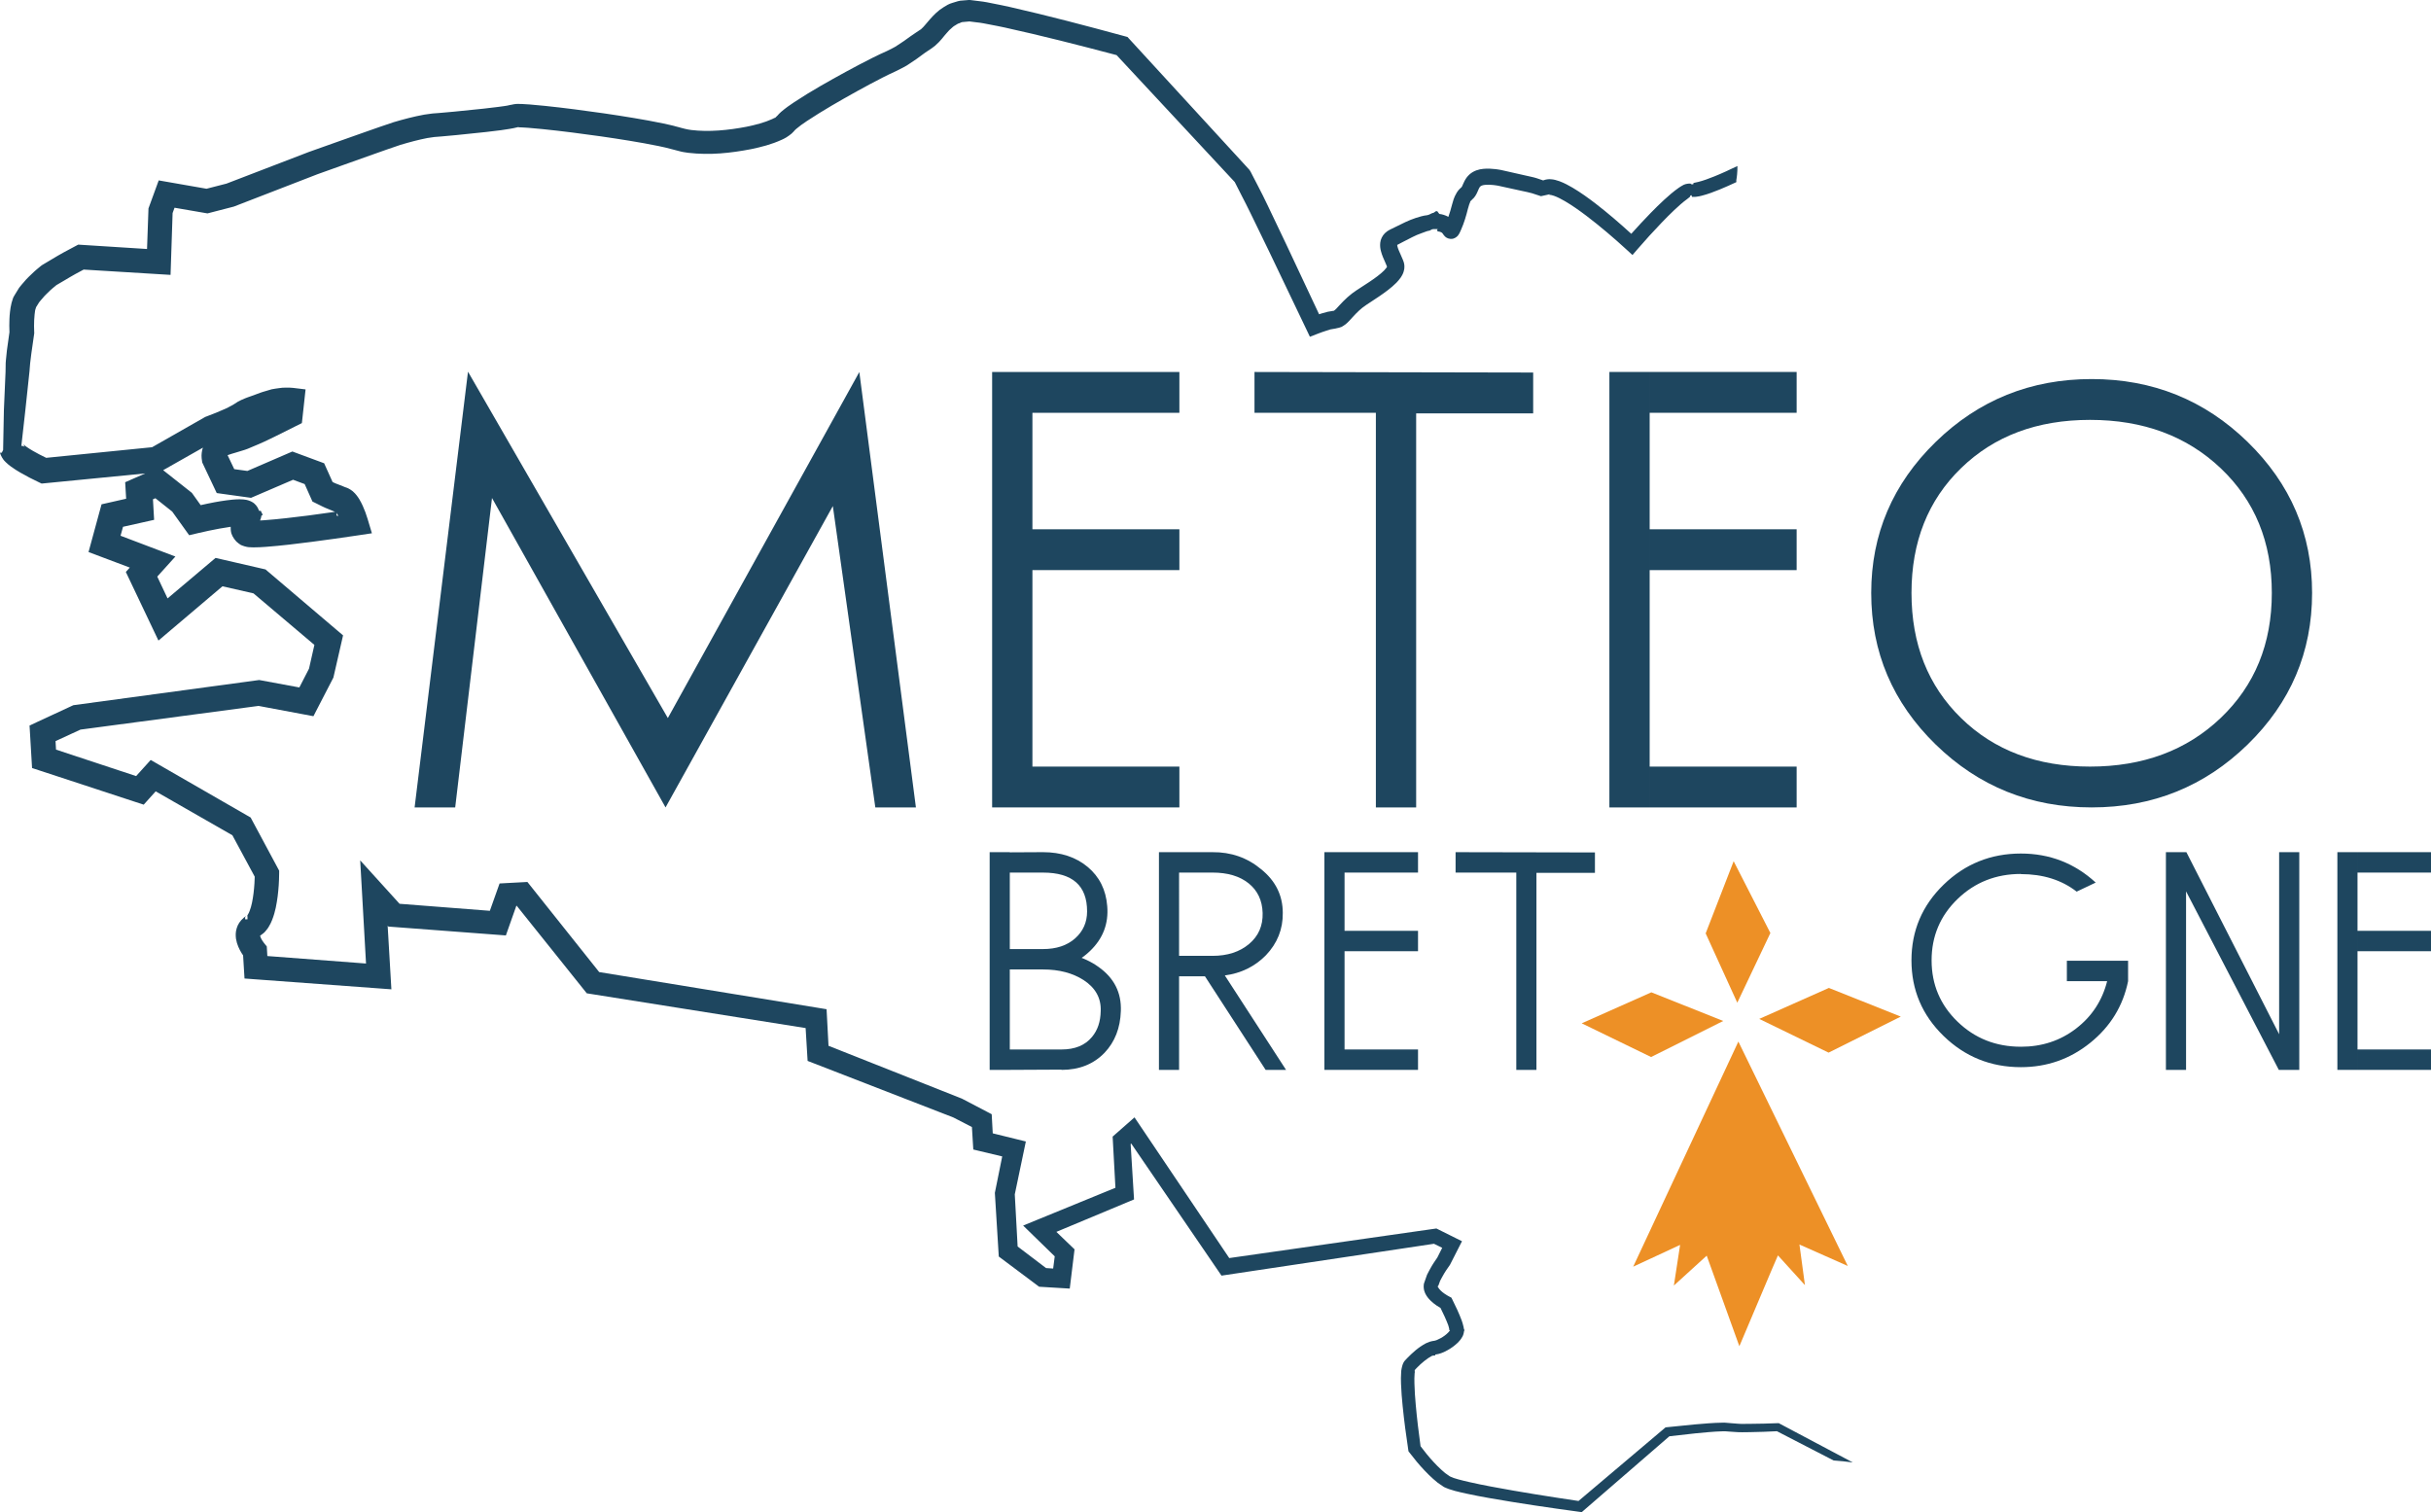 <?xml version="1.0" encoding="utf-8"?>
<!-- Generator: Adobe Illustrator 16.0.0, SVG Export Plug-In . SVG Version: 6.00 Build 0)  -->
<!DOCTYPE svg PUBLIC "-//W3C//DTD SVG 1.1//EN" "http://www.w3.org/Graphics/SVG/1.1/DTD/svg11.dtd">
<svg version="1.1" id="Calque_1" xmlns="http://www.w3.org/2000/svg" xmlns:xlink="http://www.w3.org/1999/xlink" x="0px" y="0px"
	 width="271.184px" height="168.691px" viewBox="0 0 271.184 168.691" enable-background="new 0 0 271.184 168.691"
	 xml:space="preserve">
<g>
	<defs>
		<rect id="SVGID_1_" width="271.184" height="168.691"/>
	</defs>
	<clipPath id="SVGID_2_">
		<use xlink:href="#SVGID_1_"  overflow="visible"/>
	</clipPath>
	<path clip-path="url(#SVGID_2_)" fill="#1E465F" d="M198.423,158.764l-0.126,0.004c-1.012,0.036-2.07,0.074-3.048,0.073
		c-0.499-0.012-0.972,0.037-1.492-0.021l-0.769-0.061c-0.151,0.001-0.63-0.075-0.84-0.047c-1.069,0.013-2.085,0.114-3.12,0.197
		l-3.082,0.311l-0.15,0.017l-0.124,0.104l-9.585,8.106c-3.256-0.482-6.515-0.996-9.74-1.604c-0.827-0.157-1.652-0.321-2.464-0.508
		c-0.41-0.086-0.805-0.197-1.201-0.296l-0.512-0.154c-0.087-0.024-0.191-0.079-0.285-0.118l-0.146-0.063l-0.003-0.002l-0.006-0.004
		l-0.057-0.04l-0.455-0.318l-0.444-0.387c-0.293-0.263-0.576-0.557-0.853-0.854c-0.515-0.552-1.002-1.158-1.454-1.761
		c-0.212-1.533-0.4-3.081-0.537-4.619c-0.07-0.797-0.131-1.596-0.147-2.378c-0.007-0.387-0.011-0.78,0.021-1.128
		c0.084-0.349-0.153-0.239,0.245-0.619c0.517-0.533,1.137-1.045,1.683-1.333c0.04-0.013,0.076-0.004,0.111-0.03
		c0.045-0.024,0.162,0.005,0.249-0.007l0.016-0.115l0.125-0.017c0.089-0.01,0.158-0.026,0.226-0.044
		c0.146-0.033,0.259-0.078,0.383-0.12c0.462-0.185,0.859-0.41,1.24-0.688c0.377-0.297,0.754-0.567,1.071-1.161
		c0.08-0.109,0.184-0.567,0.164-0.572l0.012-0.038l0.021-0.019v-0.118l-0.021-0.014l-0.035-0.108l-0.038-0.216
		c-0.057-0.293-0.135-0.464-0.204-0.696c-0.309-0.822-0.658-1.556-1.036-2.312l-0.11-0.221l-0.243-0.126
		c-0.154-0.08-0.355-0.2-0.519-0.314c-0.169-0.117-0.327-0.244-0.452-0.371c-0.125-0.125-0.223-0.255-0.261-0.341
		c-0.003-0.02-0.014-0.035-0.022-0.051c0,0,0.002,0.036-0.011,0.054c-0.01,0.009-0.012-0.076-0.012-0.126l0.011-0.008l0.059-0.065
		c0.069-0.175,0.134-0.35,0.193-0.529c0.089-0.187,0.21-0.384,0.313-0.575c0.203-0.383,0.481-0.778,0.73-1.131l0.047-0.065
		l0.028-0.054l0.948-1.86l0.374-0.734l-0.742-0.369l-1.884-0.938l-0.229-0.114l-0.257,0.037l-22.851,3.263l-9.953-14.781
		l-0.616-0.915l-0.833,0.732l-1.252,1.101l-0.354,0.311l0.026,0.479l0.285,5.231l-8.839,3.619l-1.456,0.597l1.132,1.104l2.392,2.33
		l-0.176,1.361l-0.792-0.053l-3.171-2.408l-0.318-5.815l1.013-4.84l0.221-1.059l-1.056-0.26l-2.637-0.649l-0.081-1.485l-0.035-0.646
		l-0.58-0.304l-2.696-1.411l-0.05-0.027l-0.06-0.022l-14.818-5.869l-0.164-3.1l-0.052-0.981l-0.977-0.16l-24.388-3.984l-7.592-9.531
		l-0.416-0.522l-0.67,0.037L56.59,98.51l-0.861,0.048l-0.29,0.814l-0.795,2.236l-10.073-0.783l-1.886-2.081l-2.504-2.761l0.21,3.724
		l0.439,7.782l-11.008-0.835l-0.037-0.637l-0.025-0.432l-0.295-0.363c-0.047-0.057-0.154-0.206-0.22-0.313
		c-0.067-0.116-0.136-0.236-0.174-0.336c-0.035-0.074-0.051-0.132-0.061-0.18l0.36-0.272c0.176-0.134,0.25-0.256,0.365-0.389
		c0.112-0.134,0.207-0.267,0.268-0.387c0.156-0.254,0.267-0.496,0.356-0.727c0.368-0.938,0.497-1.779,0.614-2.626
		c0.056-0.422,0.089-0.838,0.12-1.256c0.025-0.422,0.044-0.819,0.046-1.271l0.002-0.333l-0.164-0.306l-2.835-5.283l-0.183-0.342
		l-0.339-0.196l-9.848-5.67l-0.963-0.555l-0.748,0.828l-0.877,0.971L6.25,83.627l-0.054-0.95l2.781-1.283L28.84,78.75l5.078,0.952
		l1.046,0.196l0.49-0.948l1.654-3.201l0.083-0.16l0.041-0.179l0.843-3.678l0.195-0.852l-0.668-0.567l-7.716-6.561l-0.268-0.228
		l-0.347-0.08l-4.515-1.041l-0.709-0.164l-0.559,0.471l-4.796,4.047l-1.149-2.434l0.574-0.635l1.448-1.602l-2.023-0.767
		l-4.094-1.553l0.275-0.998l2.237-0.501l1.232-0.276l-0.072-1.264L17.063,55.7l0.271-0.118l1.879,1.491l1.304,1.819l0.585,0.816
		l0.982-0.232c0.782-0.184,1.599-0.358,2.393-0.504c0.398-0.073,0.795-0.14,1.18-0.193c0.025-0.003,0.05-0.005,0.075-0.009
		c-0.006,0.214,0.006,0.454,0.074,0.728c0.07,0.209,0.182,0.433,0.322,0.627c0.069,0.097,0.145,0.188,0.222,0.27
		c0.086,0.088,0.059,0.053,0.094,0.085l0.123,0.1l0.061,0.05c-0.183-0.13,0.253,0.179,0.214,0.15l0.015,0.007l0.028,0.013
		l0.058,0.025l0.12,0.048c0.161,0.061,0.33,0.109,0.499,0.142c0.214,0.041,0.193,0.021,0.29,0.031l0.423,0.018
		c0.495-0.003,0.944-0.026,1.381-0.059c1.749-0.13,3.422-0.343,5.111-0.557c1.685-0.219,3.356-0.454,5.039-0.706l1.681-0.251
		l-0.484-1.616c-0.082-0.275-0.156-0.49-0.245-0.732c-0.087-0.236-0.183-0.472-0.293-0.713c-0.106-0.239-0.238-0.489-0.389-0.746
		c-0.09-0.137-0.164-0.262-0.285-0.412c-0.108-0.143-0.239-0.29-0.445-0.471c-0.152-0.124-0.343-0.244-0.5-0.321l-0.076-0.033
		l-0.038-0.016l-0.019-0.009l-0.22-0.076l-0.254-0.104l-0.51-0.201c-0.172-0.072-0.335-0.115-0.523-0.216L37.1,53.773l-0.688-1.53
		l-0.253-0.562l-0.575-0.213l-2.418-0.895l-0.551-0.204l-0.537,0.232l-4.482,1.937l-1.465-0.2l-0.737-1.546c0,0,0-0.002,0.001-0.003
		c0,0.001-0.002,0-0.002,0l-0.006-0.012l0.057-0.019l0.304-0.1l0.063-0.023l0.093-0.028l0.352-0.104l0.703-0.214
		c0.226-0.076,0.484-0.137,0.683-0.228l0.62-0.262c0.411-0.179,0.834-0.34,1.234-0.535l1.204-0.579l2.269-1.133l0.708-0.353
		l0.085-0.78l0.171-1.565l0.154-1.414l-1.384-0.168c-0.329-0.039-0.568-0.031-0.818-0.03c-0.244-0.008-0.515,0.021-0.788,0.061
		c-0.265,0.037-0.553,0.076-0.796,0.126l-0.577,0.171l-0.288,0.085l-0.145,0.043l-0.255,0.087L28.5,44.014l-0.557,0.202
		c-0.212,0.078-0.356,0.118-0.622,0.228c-0.257,0.111-0.577,0.247-0.771,0.361l-0.591,0.375l-0.382,0.202
		c-0.114,0.069-0.251,0.144-0.44,0.22c-0.671,0.304-1.402,0.598-2.117,0.863l-0.12,0.045l-0.099,0.056l-5.833,3.325L5.153,51.075
		c-0.503-0.244-1.016-0.505-1.484-0.778c-0.287-0.166-0.567-0.341-0.791-0.506c-0.116-0.081-0.216-0.168-0.261-0.212L2.586,49.55
		l-0.009-0.007l0.041,0.048c0.026,0.035,0.048,0.073,0.067,0.114c0.018,0.04,0.031,0.083,0.041,0.126l0.007,0.065
		c0.001,0.011-0.012-0.015-0.014-0.021l-0.032-0.065l-0.035-0.033l-0.054-0.016l-0.101-0.008c0.016,0.095-0.069-0.101-0.117,0.008
		l0.445-3.978l0.47-4.411c0.032-0.297,0.03-0.532,0.072-0.882l0.129-1.05L3.8,37.317l0.021-0.153l-0.007-0.142
		c-0.021-0.409-0.021-0.881-0.002-1.306c0.009-0.217,0.022-0.43,0.047-0.629c0.019-0.238,0.052-0.318,0.059-0.455
		c0.008-0.071,0.067-0.218,0.097-0.323l0.021-0.063L4.1,34.154c0.09-0.135,0.174-0.272,0.253-0.414
		c0.107-0.149,0.265-0.31,0.393-0.465c0.135-0.156,0.263-0.32,0.418-0.456l0.441-0.43c0.151-0.146,0.362-0.307,0.54-0.459
		l0.139-0.116l0.014-0.012h0.001l0.073-0.042l0.288-0.169l0.577-0.338c0.392-0.226,0.749-0.456,1.168-0.681l0.928-0.499l8.295,0.507
		l1.398,0.085l0.047-1.396l0.182-5.501l0.216-0.595l3.389,0.584l0.287,0.049l0.279-0.072l2.584-0.668l0.077-0.02l0.072-0.028
		l6.169-2.387l3.084-1.194l3.058-1.094c2.064-0.724,4.185-1.507,6.203-2.183c0.504-0.157,1.022-0.291,1.537-0.43
		c0.518-0.126,0.928-0.232,1.455-0.331l0.409-0.06l0.205-0.03l0.102-0.015l0.051-0.008l0.018-0.002l0.799-0.063l1.661-0.152
		l3.313-0.344l1.666-0.202c0.592-0.086,1.332-0.191,1.814-0.32l0.19-0.049c-0.016,0.014-0.034,0.026-0.053,0.034
		c-0.014,0.019-0.133,0.014-0.061,0.014l0.347,0.008l0.772,0.045l1.612,0.146c1.081,0.107,2.169,0.239,3.254,0.372
		c2.172,0.273,4.344,0.582,6.498,0.935c1.076,0.177,2.149,0.367,3.2,0.584c0.527,0.118,0.968,0.199,1.523,0.362l0.853,0.222
		c0.324,0.094,0.624,0.117,0.936,0.171c2.445,0.284,4.722,0.029,7.003-0.406c1.143-0.244,2.253-0.51,3.45-1.059
		c0.167-0.087,0.266-0.114,0.488-0.254c0.205-0.129,0.434-0.292,0.593-0.428l0.147-0.146l0.073-0.072l0.018-0.019
		c0.236-0.28,0.07-0.081,0.124-0.145l0.015-0.011c0.056-0.037,0.031-0.046,0.134-0.126c0.321-0.276,0.754-0.589,1.191-0.877
		c1.769-1.17,3.682-2.267,5.586-3.324c0.955-0.526,1.919-1.045,2.881-1.535c0.499-0.256,0.898-0.444,1.407-0.677
		c0.561-0.289,1.181-0.561,1.639-0.905l0.733-0.493l0.635-0.466c0.204-0.156,0.433-0.31,0.664-0.463l0.344-0.23l0.085-0.058
		c-0.02,0.012,0.076-0.046-0.039,0.023l0.035-0.025l0.07-0.051l0.276-0.21c0.664-0.577,0.909-1.004,1.258-1.377
		c0.161-0.175,0.32-0.375,0.483-0.5c0.159-0.145,0.316-0.299,0.487-0.38c0.166-0.109,0.334-0.22,0.455-0.237
		c0.142-0.041,0.197-0.148,0.536-0.15l0.412-0.037l0.193-0.017L108.21,2.4l0.734,0.093c0.474,0.041,1.013,0.154,1.543,0.258
		c0.531,0.107,1.058,0.196,1.591,0.318c4.164,0.914,8.335,1.985,12.48,3.079l12.772,13.722l0.408,0.438l0.232,0.455l0.507,0.997
		c0.34,0.667,0.683,1.309,1.033,2.047l2.086,4.295l4.124,8.624l0.402,0.843l0.875-0.339c0.306-0.118,0.698-0.261,0.974-0.343
		l0.428-0.137l0.561-0.098l0.07-0.013l0.035-0.006l0.018-0.003l0.009-0.002c0.019-0.002-0.148,0.016-0.067,0.007
		c0.106-0.017,0.213-0.039,0.319-0.068c0.105-0.028,0.211-0.062,0.311-0.1l0.214-0.131c0.32-0.195,0.439-0.354,0.628-0.527
		c0.285-0.306,0.525-0.586,0.767-0.829c0.253-0.263,0.458-0.437,0.715-0.653l0.463-0.333c0.076-0.059,0.295-0.194,0.438-0.288
		c0.642-0.419,1.295-0.845,1.94-1.341c0.323-0.253,0.646-0.514,0.964-0.839c0.159-0.168,0.317-0.348,0.471-0.567
		c0.152-0.243,0.303-0.453,0.39-0.93c0.018-0.137,0.022-0.277,0.016-0.411l-0.021-0.151l-0.005-0.035l-0.003-0.018l-0.035-0.149
		l-0.004-0.011l-0.03-0.086l-0.062-0.17l-0.246-0.572c-0.158-0.345-0.302-0.666-0.358-0.901c-0.033-0.108-0.031-0.174-0.032-0.205
		c0.127-0.073,0.474-0.252,0.71-0.37c0.683-0.345,1.319-0.708,1.958-0.921c0.306-0.097,0.663-0.275,0.907-0.297
		c0.139-0.018,0.242-0.176,0.458-0.176h0.49c0.019,0-0.132,0.12-0.066,0.124l0.047,0.133c0.27,0.022,0.429,0.103,0.502,0.167
		c0.02,0.02,0.04,0.04,0.068,0.08l0.08,0.115l0.033,0.048c0.008,0.012,0.077,0.096,0.12,0.136l0.076,0.071
		c0.04,0.029,0.014,0.023,0.148,0.101c0.208,0.125,0.546,0.148,0.726,0.089c0.127-0.039,0.263-0.109,0.372-0.2
		c0.049-0.038,0.118-0.109,0.133-0.129l0.031-0.042c0.042-0.056,0.08-0.114,0.116-0.174l0.093-0.184l0.128-0.286
		c0.328-0.732,0.577-1.589,0.751-2.296c0.08-0.336,0.219-0.72,0.264-0.791c0.026-0.025-0.062-0.003,0.044-0.092l0.102-0.1
		l0.051-0.05l0.025-0.025l0.013-0.012c0.06-0.05-0.022,0.02-0.061,0.052c0.343-0.275,0.484-0.584,0.59-0.798
		c0.185-0.445,0.268-0.61,0.356-0.687c0.075-0.077,0.25-0.159,0.536-0.184c0.291-0.028,0.571-0.02,0.918,0.017
		c0.175,0.026,0.411,0.048,0.532,0.077l0.542,0.119l2.17,0.474c0.356,0.085,0.736,0.143,1.073,0.249l1,0.327l0.99-0.22
		c-0.094,0.094-0.141,0.062-0.011,0.068c0.104-0.002,0.302,0.055,0.482,0.115c0.383,0.136,0.797,0.353,1.201,0.587
		c0.811,0.473,1.609,1.038,2.388,1.627c1.558,1.182,3.072,2.476,4.517,3.801l0.64,0.585l0.563-0.654
		c0.86-0.995,1.76-1.99,2.676-2.94c0.458-0.475,0.924-0.952,1.398-1.397c0.474-0.445,0.965-0.894,1.447-1.239
		c0.101-0.062,0.273-0.234,0.314-0.25c0.043-0.002-0.028-0.177,0.193-0.191l0.045,0.182l0.103,0.004
		c0.131,0.002,0.285,0.005,0.375-0.015c0.213-0.028,0.419-0.063,0.594-0.112c0.73-0.186,1.37-0.436,2.011-0.694
		c0.638-0.263,1.26-0.539,1.873-0.828c0.001-0.067-0.016-0.125-0.011-0.196c0.042-0.224,0.069-0.449,0.091-0.674c0,0,0,0,0-0.001
		c0.031-0.309,0.04-0.617,0.035-0.925c-0.854,0.412-1.716,0.813-2.583,1.162c-0.601,0.239-1.218,0.475-1.789,0.614
		c-0.147,0.042-0.271,0.069-0.392,0.087c-0.075,0.016-0.09,0.025-0.125,0.029l-0.025,0.049l-0.012,0.097h-0.2l-0.124-0.08
		c-0.11-0.007-0.476,0.011-0.74,0.137c-0.262,0.128-0.355,0.214-0.541,0.325c-0.611,0.43-1.137,0.885-1.644,1.353
		s-0.993,0.947-1.469,1.433c-0.754,0.771-1.479,1.557-2.196,2.358c-1.289-1.174-2.599-2.307-3.988-3.378
		c-0.81-0.62-1.639-1.22-2.55-1.761c-0.458-0.268-0.928-0.527-1.485-0.732c-0.29-0.095-0.575-0.196-0.97-0.219
		c-0.221-0.017-0.529,0.01-0.837,0.133l-0.729-0.247c-0.387-0.124-0.763-0.184-1.145-0.278l-2.284-0.516l-0.571-0.128
		c-0.25-0.05-0.394-0.059-0.596-0.091c-0.408-0.049-0.891-0.077-1.355-0.029c-0.465,0.043-1.063,0.192-1.551,0.634
		c-0.485,0.441-0.672,1.017-0.789,1.263c-0.057,0.126-0.099,0.161-0.059,0.124l-0.127,0.115l-0.051,0.049l-0.103,0.1
		c-0.049,0.029-0.198,0.243-0.282,0.372c-0.348,0.582-0.403,0.945-0.524,1.339c-0.13,0.502-0.255,0.934-0.407,1.357
		c-0.342-0.184-0.694-0.292-1.001-0.323l-0.095-0.11l-0.146-0.2h-0.143l-0.285,0.193c-0.166-0.013-0.437,0.222-0.676,0.253
		c-0.513,0.057-0.883,0.187-1.301,0.314c-0.809,0.266-1.526,0.639-2.202,0.974l-0.494,0.241l-0.121,0.058l-0.202,0.111
		c-0.055,0.035-0.052,0.022-0.154,0.096c-0.091,0.066-0.179,0.139-0.261,0.216c-0.295,0.293-0.486,0.701-0.52,1.067
		c-0.038,0.355,0.006,0.666,0.071,0.909c0.127,0.505,0.311,0.877,0.462,1.226l0.203,0.477l0.022,0.064
		c-0.014,0.029-0.037,0.078-0.067,0.114c-0.065,0.092-0.157,0.198-0.261,0.306c-0.215,0.217-0.484,0.437-0.762,0.65
		c-0.564,0.426-1.188,0.831-1.822,1.237c-0.175,0.116-0.283,0.174-0.516,0.337l-0.465,0.33c-0.333,0.262-0.707,0.584-0.98,0.87
		c-0.296,0.296-0.554,0.592-0.789,0.84c-0.091,0.082-0.222,0.218-0.239,0.209c-0.005,0.004-0.01,0.01-0.015,0.016l-0.146,0.022
		l-0.563,0.095l-0.667,0.184c-0.107,0.031-0.192,0.062-0.288,0.092l-3.686-7.847l-2.063-4.324c-0.327-0.706-0.726-1.475-1.113-2.228
		l-0.584-1.129c-0.115-0.202-0.154-0.346-0.335-0.594l-0.404-0.441L126.029,4.403l-0.256-0.278l-0.313-0.085
		c-4.274-1.162-8.535-2.291-12.878-3.277c-0.541-0.127-1.101-0.227-1.65-0.341c-0.551-0.112-1.09-0.232-1.716-0.296l-0.907-0.113
		L108.196,0c0.022-0.003-0.293,0.007-0.172,0.004l-0.026,0.002l-0.051,0.004l-0.206,0.017l-0.412,0.034
		c-0.222-0.012-0.675,0.124-1.058,0.251c-0.42,0.117-0.717,0.306-1.015,0.495c-0.614,0.368-1.082,0.86-1.488,1.31
		c-0.391,0.44-0.775,0.94-0.955,1.072c-0.017,0.014-0.032,0.029-0.047,0.047l-0.011,0.014l-0.005,0.008l-0.082,0.051l-0.087,0.057
		l-0.345,0.228c-0.229,0.149-0.459,0.301-0.696,0.476l-0.703,0.506l-0.642,0.425c-0.43,0.319-0.841,0.462-1.253,0.691
		c-0.495,0.22-1.096,0.496-1.578,0.742c-1.007,0.504-1.988,1.025-2.968,1.555c-1.957,1.073-3.888,2.147-5.799,3.409
		c-0.481,0.32-0.951,0.644-1.467,1.086c-0.117,0.088-0.308,0.304-0.448,0.46l-0.055,0.064c0.042-0.051-0.135,0.161,0.089-0.107
		l-0.019,0.018l-0.22,0.219c-0.061,0.029-0.072,0.003-0.096,0.026c-0.009,0.014-0.171,0.082-0.248,0.122
		c-0.808,0.376-1.855,0.65-2.866,0.856c-2.039,0.393-4.208,0.601-6.149,0.362c-0.231-0.042-0.484-0.06-0.689-0.126l-0.323-0.081
		l-0.424-0.116c-0.502-0.151-1.144-0.287-1.693-0.407c-1.108-0.232-2.206-0.428-3.305-0.611c-2.197-0.366-4.392-0.683-6.594-0.965
		c-1.103-0.138-2.204-0.274-3.317-0.387l-1.682-0.156c-0.294-0.018-0.564-0.043-0.878-0.053l-0.48-0.01
		c-0.066-0.005-0.321,0.02-0.472,0.05L57.002,11.7c0.035-0.013-0.168,0.054,0.064-0.026l-0.025,0.006l-0.051,0.012
		c-0.586,0.153-0.947,0.157-1.444,0.239l-1.617,0.192l-3.267,0.332l-1.633,0.146l-0.79,0.06l-0.912,0.127
		c-0.556,0.097-1.22,0.25-1.771,0.388c-0.55,0.146-1.1,0.287-1.649,0.456c-2.166,0.718-4.183,1.463-6.281,2.193l-3.173,1.127
		l-3.088,1.187l-6.1,2.344l-2.229,0.572l-4.22-0.737l-1.112-0.194l-0.389,1.063l-0.679,1.859l-0.074,0.201l-0.007,0.216
		l-0.154,4.314l-7.289-0.463L8.726,27.29l-0.333,0.177l-1.299,0.695c-0.433,0.23-0.894,0.518-1.338,0.777l-0.671,0.4l-0.335,0.2
		l-0.084,0.051l-0.127,0.099l-0.14,0.115c-0.189,0.162-0.365,0.293-0.565,0.479l-0.604,0.575c-0.207,0.186-0.382,0.4-0.564,0.609
		c-0.18,0.216-0.362,0.404-0.538,0.645c-0.173,0.269-0.341,0.545-0.503,0.822l-0.12,0.208l-0.007,0.013l-0.049,0.124l-0.007,0.021
		l-0.014,0.043l-0.028,0.086c-0.038,0.127-0.073,0.205-0.113,0.371c-0.077,0.338-0.154,0.73-0.17,0.975
		c-0.036,0.281-0.051,0.55-0.063,0.816c-0.021,0.499-0.02,0.963,0.001,1.469l-0.282,2.018l-0.114,1.11
		c-0.047,0.37-0.015,0.864-0.039,1.29l-0.185,4.283l-0.086,4.436v0.004l-0.15,0.3L0,50.508l0.006,0.016l0.03,0.098l0.014,0.042
		l0.049,0.121c0.035,0.081,0.076,0.161,0.12,0.239c0.045,0.078,0.094,0.153,0.145,0.225l0.08,0.104l0.039,0.042l0.16,0.167
		c0.213,0.209,0.396,0.352,0.575,0.483c0.36,0.265,0.699,0.473,1.04,0.672c0.684,0.398,1.34,0.733,2.05,1.069l0.338,0.16
		l0.388-0.038l11.169-1.093l-1.287,0.564l-0.953,0.418l0.061,1.036l0.048,0.805L12.2,56.063l-0.872,0.197l-0.235,0.86l-0.861,3.162
		l-0.355,1.303l1.261,0.475l3.341,1.258l-0.441,0.49l0.421,0.886l2.396,5.042l0.82,1.725l1.454-1.233l5.688-4.822l3.462,0.79
		l6.793,5.749l-0.601,2.65l-1.077,2.096l-4.254-0.788l-0.226-0.041l-0.225,0.03l-20.293,2.75l-0.211,0.029l-0.191,0.088
		l-3.833,1.778l-0.865,0.402l0.056,0.948l0.169,2.847l0.056,0.948l0.9,0.294l10.697,3.511l0.858,0.28l0.601-0.668l0.735-0.817
		l8.556,4.9l2.492,4.62c-0.007,0.251-0.017,0.511-0.032,0.763c-0.026,0.366-0.054,0.736-0.101,1.094
		c-0.09,0.709-0.222,1.436-0.436,1.964c-0.051,0.136-0.106,0.258-0.158,0.339c-0.025,0.059-0.049,0.096-0.066,0.112
		c-0.015,0.013-0.038,0.101-0.033,0.072l0.01,0.052l0.008,0.12l0.002,0.237h-0.261v-0.235c0,0.016,0.062-0.063,0.095-0.125
		c-0.078,0.056-0.117,0.073-0.257,0.19c-0.413,0.357-0.66,0.749-0.78,1.167c-0.141,0.433-0.122,0.825-0.081,1.178
		c0.056,0.332,0.147,0.633,0.258,0.887c0.108,0.265,0.236,0.488,0.368,0.71c0.057,0.09,0.111,0.17,0.168,0.252l0.085,1.408
		l0.072,1.175l1.171,0.087l13.697,1.007l1.516,0.112l-0.089-1.516l-0.327-5.576l0.084,0.092l0.52,0.039l11.589,0.874l0.995,0.075
		l0.331-0.938l0.836-2.366l0.044-0.002l7.503,9.374l0.311,0.389l0.487,0.077l23.926,3.801l0.174,2.884l0.047,0.78l0.721,0.279
		l15.533,6.027l2.075,1.068l0.102,1.668l0.052,0.843l0.814,0.194l2.412,0.576l-0.791,3.919l-0.03,0.146l0.009,0.141l0.398,6.457
		l0.031,0.504l0.398,0.298l3.844,2.877l0.259,0.194l0.315,0.02l2.104,0.127l0.998,0.061l0.12-0.985l0.35-2.87l0.064-0.524
		l-0.375-0.36l-1.653-1.589l8.007-3.343l0.659-0.276l-0.044-0.705l-0.336-5.473l0.064-0.057l9.748,14.264l0.323,0.473l0.56-0.084
		l23.143-3.47l0.919,0.45l-0.544,1.085c-0.284,0.407-0.544,0.787-0.781,1.228c-0.124,0.234-0.255,0.453-0.371,0.701l-0.293,0.836
		l-0.035,0.105l-0.017,0.053l-0.016,0.112l-0.001,0.021c-0.003,0.076-0.013,0.086-0.01,0.215c0.006,0.138,0.025,0.294,0.056,0.412
		l0.104,0.291c0.165,0.354,0.38,0.604,0.595,0.819c0.216,0.214,0.439,0.389,0.667,0.546c0.153,0.104,0.301,0.195,0.457,0.285
		c0.317,0.633,0.621,1.29,0.861,1.922c0.048,0.155,0.104,0.361,0.119,0.467l-0.026,0.068l0.105,0.02
		c-0.016,0.145-0.009,0.045-0.006,0.009c-0.055,0.133-0.322,0.402-0.585,0.595c-0.271,0.202-0.588,0.379-0.879,0.498
		c-0.067,0.022-0.143,0.054-0.196,0.063c-0.03,0.01-0.061,0.018-0.073,0.017l-0.184,0.029c-0.108,0.027-0.178,0.029-0.318,0.075
		c-0.151,0.054-0.302,0.113-0.448,0.18c-0.887,0.479-1.493,1.052-2.107,1.676l-0.222,0.239l-0.028,0.028l-0.007,0.008l-0.003,0.005
		l-0.101,0.14l-0.009,0.017l-0.033,0.069l-0.065,0.137c-0.104,0.279-0.191,0.74-0.185,0.902c-0.039,0.462-0.028,0.879-0.016,1.302
		c0.027,0.84,0.101,1.658,0.181,2.477c0.165,1.635,0.379,3.246,0.624,4.867l0.026,0.18l0.102,0.132
		c0.538,0.707,1.081,1.367,1.688,2.007c0.305,0.318,0.612,0.632,0.952,0.93l0.52,0.441l0.59,0.402l0.074,0.05l0.019,0.012
		l0.009,0.006l0.066,0.034l0.037,0.016l0.146,0.062c0.103,0.041,0.187,0.084,0.302,0.122l0.704,0.214
		c0.426,0.102,0.849,0.215,1.269,0.298c0.84,0.182,1.678,0.34,2.516,0.489c3.354,0.592,6.705,1.08,10.07,1.538l0.265,0.036
		l0.199-0.173l9.578-8.29l2.898-0.326c1.015-0.094,2.048-0.205,3.035-0.229c0.306-0.013,0.339,0.007,0.7,0.029l0.771,0.052
		c0.505,0.051,1.063,0.007,1.591,0.013c1.039-0.01,2.001-0.057,3.001-0.104l6.32,3.262c0.714,0.053,1.428,0.123,2.143,0.222
		l-8.157-4.327L198.423,158.764z M37.553,57.308l0.005-0.096c0.001,0.001,0.001,0.003,0.002,0.003
		c0.056,0.099,0.116,0.218,0.174,0.34C37.366,57.546,37.641,57.337,37.553,57.308 M22.641,49.937
		c-0.031,0.098-0.074,0.197-0.091,0.293c-0.083,0.425-0.095,0.717-0.007,1.243l0.021,0.126l0.084,0.176l1.194,2.522l0.335,0.708
		l0.78,0.109l2.645,0.368l0.401,0.056l0.375-0.161l4.317-1.855l1.291,0.481l0.653,1.462l0.216,0.486l0.447,0.221l0.646,0.321
		c0.203,0.108,0.465,0.21,0.702,0.306l0.725,0.3c-0.996,0.14-1.991,0.285-2.985,0.412c-1.655,0.206-3.328,0.413-4.941,0.528
		c-0.149,0.011-0.293,0.018-0.437,0.026c0.046-0.138,0.134-0.323,0.139-0.516l0.167-0.136c-0.07-0.036-0.237-0.482-0.227-0.422
		l-0.197-0.005l-0.003-0.009l-0.011-0.038c0.019,0.053-0.057-0.182-0.15-0.331c-0.093-0.159-0.218-0.307-0.351-0.424l-0.097-0.079
		l-0.042-0.028l-0.086-0.054c-0.058-0.035-0.118-0.068-0.179-0.098c-0.406-0.175-0.61-0.18-0.793-0.205
		c-0.185-0.019-0.329-0.021-0.473-0.021c-0.551,0.006-0.999,0.061-1.453,0.12c-0.45,0.06-0.885,0.133-1.316,0.211
		c-0.526,0.095-1.039,0.213-1.555,0.324l-0.857-1.198l-0.124-0.172l-0.165-0.131l-2.751-2.172l-0.287-0.227L22.641,49.937z"/>
	<path clip-path="url(#SVGID_2_)" fill="#1E465F" d="M26.026,57.812l0.004,0.014C26.022,57.799,26.018,57.784,26.026,57.812"/>
	<path clip-path="url(#SVGID_2_)" fill="#1E465F" d="M25.364,50.805c-0.009,0.007-0.013,0.021-0.026,0.02
		c-0.013-0.001-0.027-0.007-0.041-0.016l0.061-0.021L25.364,50.805z"/>
	<polyline clip-path="url(#SVGID_2_)" fill="#1E465F" points="25.876,50.557 25.876,50.557 25.878,50.557 25.876,50.557 	"/>
	<polyline clip-path="url(#SVGID_2_)" fill="#1E465F" points="2.349,50.045 2.349,50.041 2.349,50.038 2.349,50.045 	"/>
	<path clip-path="url(#SVGID_2_)" fill="#1E465F" d="M148.819,34.664c0.007-0.006,0.013-0.014,0.021-0.016
		c0.015-0.004,0.03-0.002,0.044,0.006L148.819,34.664z"/>
	<path clip-path="url(#SVGID_2_)" fill="#1E465F" d="M154.739,29.779l0.003,0.008l0.015,0.109
		C154.74,29.86,154.735,29.818,154.739,29.779"/>
	<path clip-path="url(#SVGID_2_)" fill="#1E465F" d="M197.673,17.326c0.006-0.004,0.014-0.01,0.02-0.013
		C197.692,17.313,197.683,17.323,197.673,17.326"/>
	<path clip-path="url(#SVGID_2_)" fill="#1E465F" d="M112.646,119.354h-2.247V95.066h2.247V119.354z M116.35,95.066v2.277h-5.769
		v-2.247L116.35,95.066z M116.35,108.151h-5.769v-2.275h5.769V108.151z M118.414,117.078v2.247l-5.768,0.029v-2.276H118.414z
		 M116.228,106.118c2.571,0,4.665,0.576,6.285,1.729c1.761,1.236,2.6,2.885,2.52,4.949c-0.061,1.882-0.665,3.431-1.813,4.645
		c-1.23,1.275-2.831,1.913-4.806,1.913v-2.276c1.498,0,2.631-0.465,3.4-1.397c0.628-0.748,0.951-1.71,0.972-2.884
		c0.061-1.437-0.574-2.59-1.904-3.46c-1.229-0.79-2.74-1.186-4.532-1.186L116.228,106.118z M116.35,95.066
		c2.003,0,3.663,0.549,4.979,1.644c1.315,1.096,2.044,2.557,2.186,4.382c0.162,1.948-0.476,3.612-1.911,4.991
		c-1.436,1.38-3.187,2.068-5.254,2.068v-2.275c1.49,0,2.682-0.397,3.577-1.189c0.894-0.792,1.341-1.798,1.341-3.016
		c0-2.884-1.639-4.327-4.918-4.327V95.066z"/>
	<path clip-path="url(#SVGID_2_)" fill="#1E465F" d="M136.632,108.818l6.831,10.537h-2.278l-6.771-10.444h-2.884v10.444h-2.247
		V95.067h2.247h3.714c2.07-0.021,3.875,0.608,5.418,1.886c1.623,1.298,2.435,2.931,2.435,4.898c0.021,1.805-0.606,3.377-1.881,4.716
		C139.981,107.824,138.453,108.574,136.632,108.818 M131.529,106.633h3.728c1.671,0,3.03-0.44,4.08-1.324
		c1.049-0.884,1.553-2.035,1.513-3.457c-0.04-1.401-0.561-2.502-1.559-3.306c-0.998-0.802-2.343-1.203-4.034-1.203h-3.728V106.633z"
		/>
	<path clip-path="url(#SVGID_2_)" fill="#1E465F" d="M147.741,95.066h2.247v24.288h-2.247V95.066z M149.988,95.066h8.196v2.277
		h-8.196V95.066z M149.988,103.841h8.196v2.275h-8.196V103.841z M149.988,117.077h8.196v2.277h-8.196V117.077z"/>
	<polygon clip-path="url(#SVGID_2_)" fill="#1E465F" points="177.919,95.097 177.919,97.374 171.393,97.374 171.393,119.355 
		169.146,119.355 169.146,97.343 162.374,97.343 162.374,95.067 	"/>
	<path clip-path="url(#SVGID_2_)" fill="#1E465F" d="M225.433,119.051c-3.36,0-6.234-1.16-8.623-3.481
		c-2.388-2.32-3.582-5.132-3.582-8.435c0-3.304,1.194-6.116,3.582-8.437c2.389-2.319,5.263-3.479,8.623-3.479v2.278
		c-2.781,0-5.137,0.934-7.065,2.797c-1.928,1.864-2.893,4.145-2.893,6.841c0,2.694,0.965,4.975,2.893,6.84
		c1.929,1.864,4.284,2.796,7.065,2.796V119.051z M231.656,99.469c-1.681-1.306-3.754-1.956-6.224-1.956v-2.294
		c3.219,0,6,1.08,8.349,3.24L231.656,99.469z M235.057,109.457c-0.547,2.166-1.699,3.928-3.461,5.283
		c-1.762,1.356-3.815,2.033-6.163,2.033v2.278c2.914,0,5.495-0.906,7.741-2.718c2.247-1.812,3.653-4.104,4.22-6.877H235.057z
		 M230.564,107.18h6.829v2.276h-6.829V107.18z"/>
	<polygon clip-path="url(#SVGID_2_)" fill="#1E465F" points="243.86,99.438 243.86,119.354 241.613,119.354 241.613,95.066 
		243.896,95.066 254.243,115.377 254.243,95.066 256.49,95.066 256.49,119.354 254.208,119.354 	"/>
	<path clip-path="url(#SVGID_2_)" fill="#1E465F" d="M260.74,95.066h2.246v24.288h-2.246V95.066z M262.987,95.066h8.196v2.277
		h-8.196V95.066z M262.987,103.841h8.196v2.275h-8.196V103.841z M262.987,117.077h8.196v2.277h-8.196V117.077z"/>
	<line clip-path="url(#SVGID_2_)" fill="#ED9026" x1="192.694" y1="113.858" x2="184.823" y2="117.216"/>
	<polygon clip-path="url(#SVGID_2_)" fill="#ED9026" points="192.231,113.897 184.184,117.92 176.443,114.159 184.212,110.702 	"/>
	<polygon clip-path="url(#SVGID_2_)" fill="#ED9026" points="212.038,113.409 203.984,117.43 196.247,113.668 204.016,110.213 	"/>
	<polygon clip-path="url(#SVGID_2_)" fill="#ED9026" points="193.394,96.075 197.491,104.087 193.799,111.86 190.271,104.126 	"/>
	<polygon clip-path="url(#SVGID_2_)" fill="#ED9026" points="182.187,141.308 193.919,116.196 206.126,141.23 200.733,138.837 
		201.346,143.368 198.332,140.049 197.613,141.717 194.03,150.182 190.388,140.079 186.724,143.415 187.42,138.879 	"/>
	<polygon clip-path="url(#SVGID_2_)" fill="#1E465F" points="54.884,55.556 50.778,90.074 46.25,90.074 52.206,41.466 74.5,80.105 
		95.86,41.503 102.173,90.074 97.644,90.074 92.905,56.457 74.244,90.076 	"/>
	<path clip-path="url(#SVGID_2_)" fill="#1E465F" d="M110.675,41.498h4.494v48.576h-4.494V41.498z M115.169,41.498h16.394v4.554
		h-16.394V41.498z M115.169,59.046h16.394V63.6h-16.394V59.046z M115.169,85.52h16.394v4.554h-16.394V85.52z"/>
	<polygon clip-path="url(#SVGID_2_)" fill="#1E465F" points="171.03,41.559 171.03,46.113 157.976,46.113 157.976,90.074 
		153.482,90.074 153.482,46.052 139.942,46.052 139.942,41.498 	"/>
	<path clip-path="url(#SVGID_2_)" fill="#1E465F" d="M179.531,41.498h4.493v48.576h-4.493V41.498z M184.025,41.498h16.395v4.554
		h-16.395V41.498z M184.025,59.046h16.395V63.6h-16.395V59.046z M184.025,85.52h16.395v4.554h-16.395V85.52z"/>
	<path clip-path="url(#SVGID_2_)" fill="#1E465F" d="M257.92,66.15c0,6.599-2.397,12.235-7.195,16.911
		c-4.797,4.674-10.596,7.013-17.396,7.013s-12.599-2.339-17.396-7.013c-4.797-4.676-7.194-10.312-7.194-16.911
		c0-6.558,2.397-12.174,7.194-16.85c4.798-4.675,10.597-7.013,17.396-7.013s12.599,2.338,17.396,7.013
		C255.522,53.976,257.92,59.592,257.92,66.15 M253.427,66.15c0-5.667-1.897-10.301-5.693-13.905
		c-3.798-3.602-8.66-5.404-14.587-5.404c-5.889,0-10.68,1.791-14.373,5.374c-3.696,3.582-5.542,8.227-5.542,13.935
		s1.846,10.363,5.542,13.966c3.693,3.603,8.484,5.404,14.373,5.404c5.927,0,10.789-1.811,14.587-5.434
		C251.529,76.463,253.427,71.818,253.427,66.15"/>
</g>
</svg>
